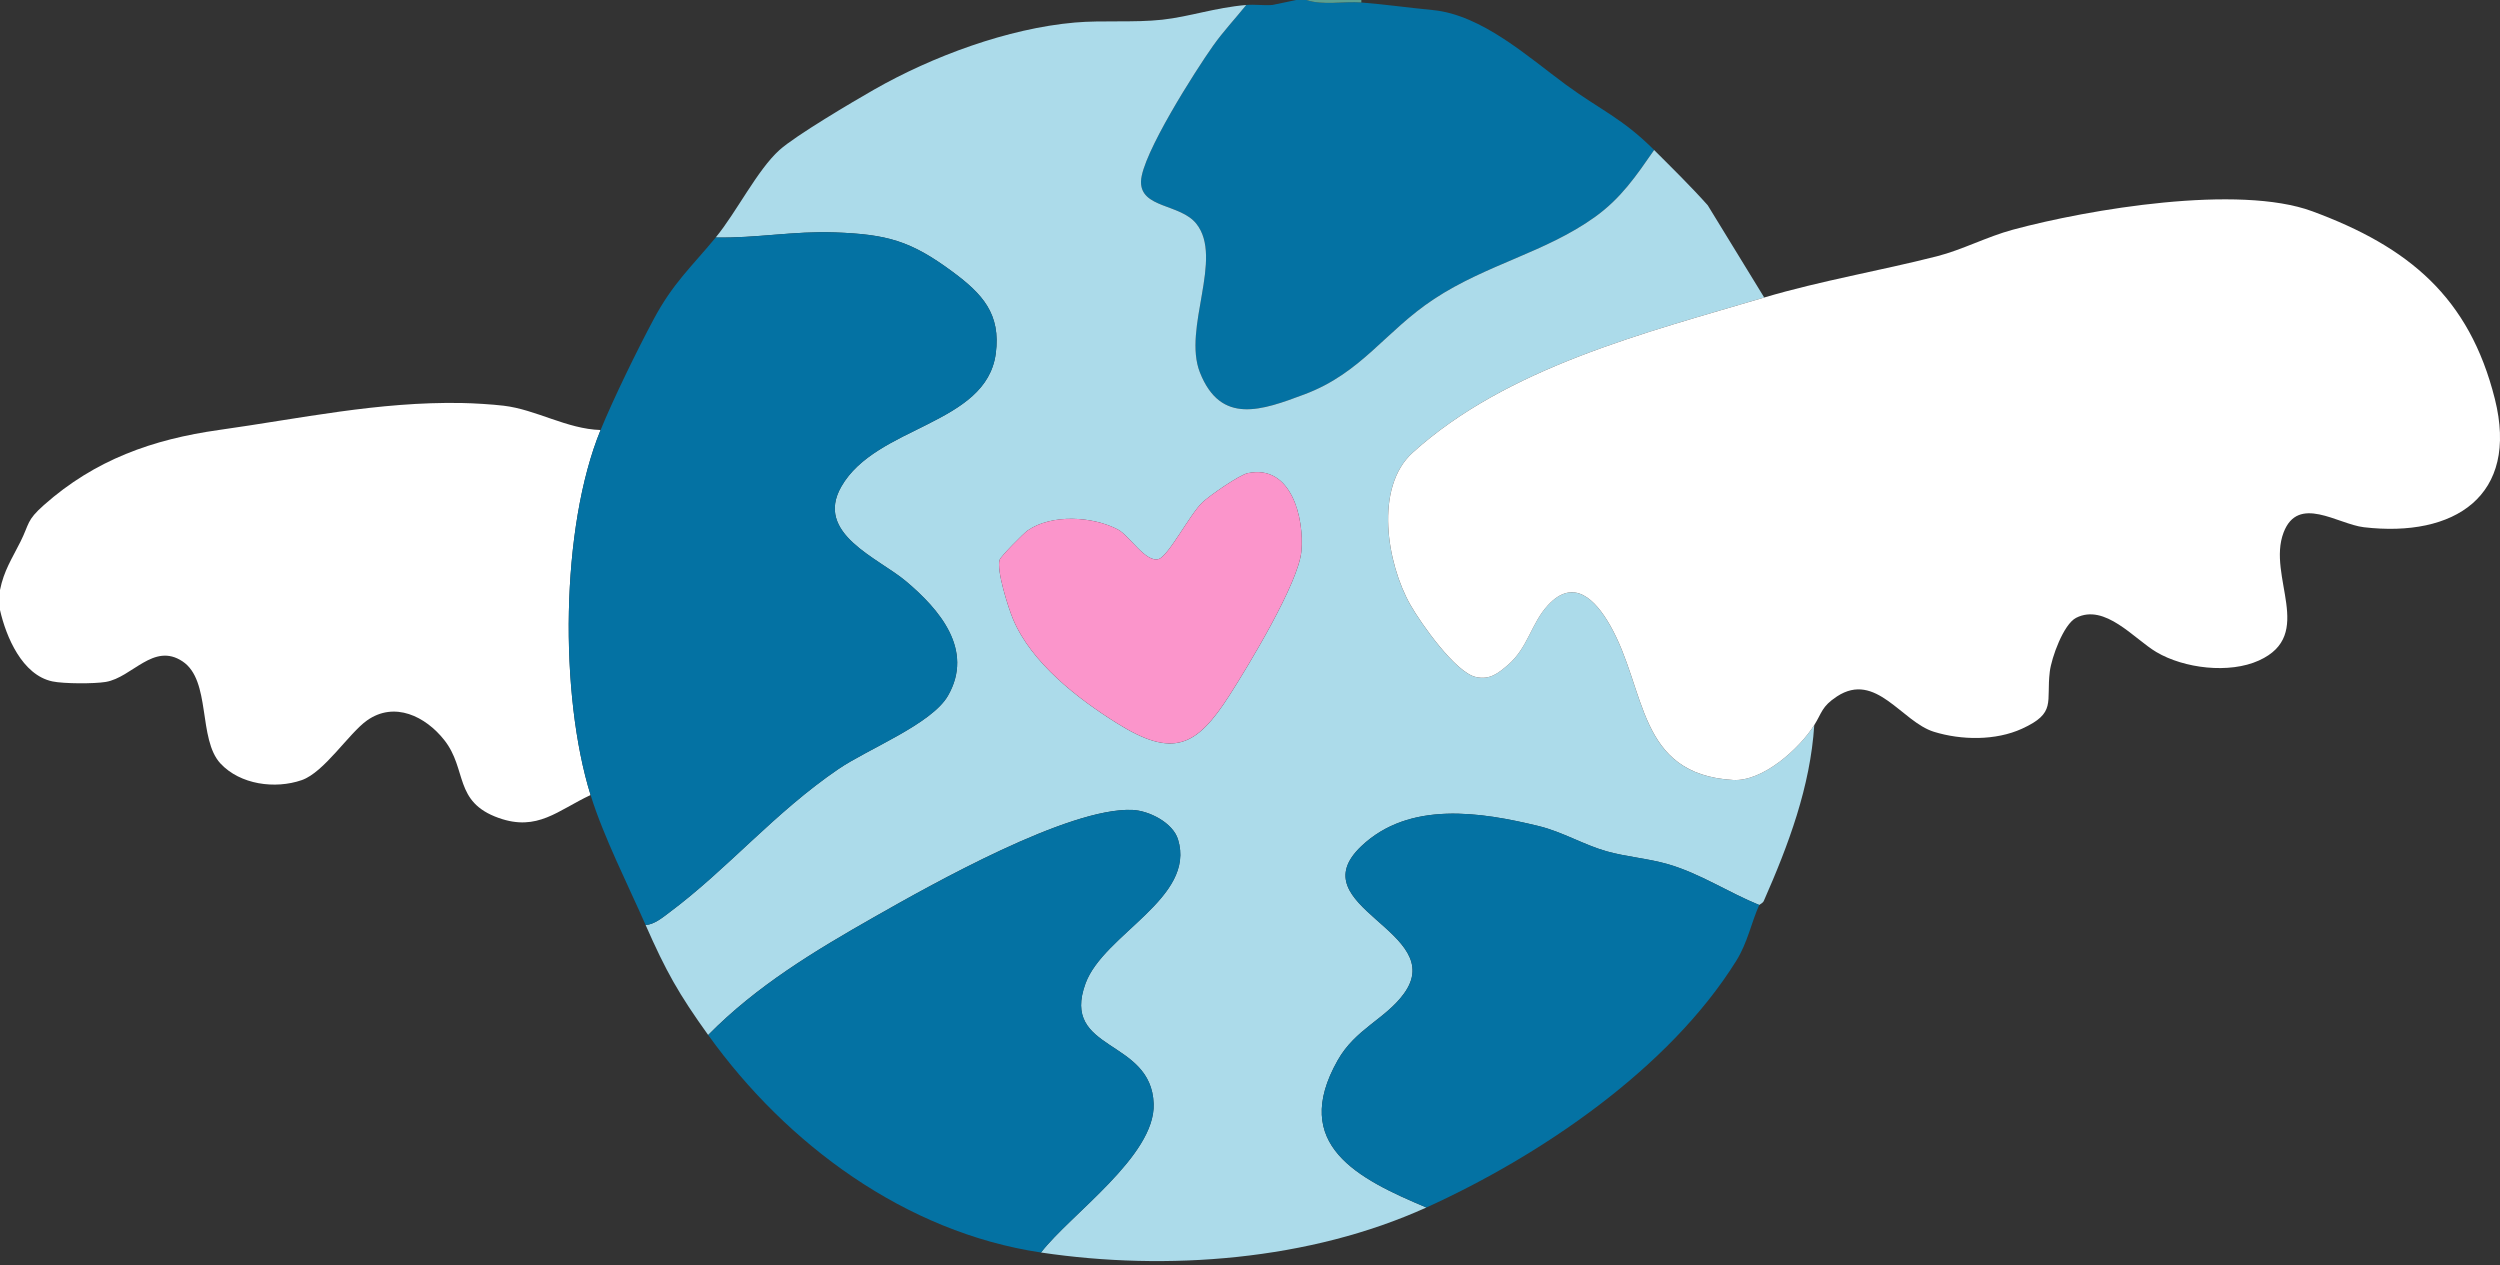 <svg width="243" height="123" viewBox="0 0 243 123" fill="none" xmlns="http://www.w3.org/2000/svg">
<rect x="0" y="0" width="243" height="123" fill="#333333" stroke="none"/>
<g clip-path="url(#clip0_3012_6637)">
<path d="M58.378 41.797C54.48 51.291 54.379 67.535 57.405 77.275C54.214 78.767 52.248 80.843 48.481 79.508C44.074 77.947 45.444 74.793 43.178 71.927C41.372 69.641 38.352 68.135 35.675 70.026C33.913 71.271 31.509 75.076 29.323 75.83C26.734 76.723 23.342 76.265 21.43 74.212C19.22 71.839 20.541 66.148 17.744 64.287C14.917 62.407 12.861 65.848 10.28 66.283C9.159 66.472 6.197 66.466 5.095 66.233C2.151 65.61 0.59 61.892 0 59.294V57.349C0.375 55.467 1.172 54.288 1.989 52.654C2.878 50.874 2.561 50.605 4.264 49.095C9.242 44.679 14.851 42.701 21.28 41.794C29.25 40.672 36.764 39.028 44.877 39.172C46.042 39.193 47.79 39.298 48.945 39.434C52.108 39.805 55.1 41.701 58.378 41.797Z" fill="white"/>
<path d="M126.972 6.46946e-06C128.619 0.548 130.595 0.107 132.323 0.243C134.593 0.422 136.959 0.757 139.252 0.976C144.036 1.433 148.552 5.552 152.188 8.221C155.569 10.701 157.679 11.481 160.781 14.58C159.031 17.1 157.562 19.274 155.02 21.095C150.215 24.54 144.516 25.686 139.397 29.059C134.628 32.201 132.372 36.239 126.789 38.332C122.664 39.878 118.666 41.34 116.634 36.206C114.937 31.92 118.96 25.082 116.279 21.738C114.717 19.788 110.846 20.253 110.908 17.629C110.969 15.062 116.221 6.834 117.917 4.44C118.902 3.051 120.072 1.808 121.134 0.484C121.972 0.412 122.842 0.55 123.685 0.482L125.998 -0.001H126.971L126.972 6.46946e-06Z" fill="#0472A3"/>
<path d="M132.323 0V0.243C130.594 0.107 128.618 0.548 126.972 0H132.323Z" fill="#5AA092"/>
<path d="M121.133 0.486C120.071 1.809 118.902 3.052 117.917 4.442C116.221 6.835 110.968 15.062 110.907 17.631C110.845 20.255 114.716 19.789 116.279 21.739C118.96 25.084 114.938 31.922 116.634 36.207C118.666 41.341 122.663 39.88 126.788 38.333C132.371 36.241 134.627 32.202 139.397 29.06C144.516 25.687 150.215 24.541 155.02 21.097C157.562 19.274 159.031 17.102 160.781 14.581C162.478 16.277 164.323 18.083 165.989 19.949L171.483 28.918C159.877 32.36 146.487 35.71 137.315 43.992C133.563 47.38 134.805 54.779 137.084 58.788C138.105 60.585 141.465 65.359 143.44 65.804C144.796 66.11 145.599 65.461 146.556 64.645C148.515 62.976 148.816 60.603 150.459 58.824C152.975 56.103 155.083 58.305 156.496 60.778C160.074 67.04 159.081 75.253 168.447 75.815C171.332 75.989 174.902 72.769 176.347 70.471C175.964 76.483 173.836 82.134 171.441 87.571C171.343 87.795 171.018 87.919 170.996 87.967C168.032 86.759 165.256 84.915 162.181 84.015C160.209 83.437 158.089 83.289 156.156 82.744C153.964 82.126 151.857 80.856 149.598 80.303C143.919 78.915 136.979 77.824 132.317 82.252C126.136 88.126 140.879 90.545 136.454 96.592C134.645 99.066 131.757 100.002 130.028 103.052C125.365 111.28 132.031 114.587 138.642 117.369C127.306 122.514 113.443 123.572 101.183 121.744C104.061 118.016 112.301 112.346 112.135 107.299C111.925 100.892 103.051 102.267 105.516 95.576C107.279 90.789 116.267 87.28 114.5 81.586C113.994 79.956 111.676 78.786 110.049 78.723C103.843 78.481 90.618 85.925 84.967 89.139C79.168 92.437 73.55 95.818 68.834 100.602C65.966 96.599 64.744 94.431 62.753 89.909C63.596 89.862 64.41 89.174 65.059 88.69C70.754 84.438 75.294 78.972 81.503 74.743C84.357 72.798 90.553 70.381 92.138 67.627C94.7 63.176 91.323 59.24 88.054 56.493C85.331 54.205 79.168 51.87 81.769 47.304C85.16 41.35 95.858 41.335 96.788 34.362C97.302 30.504 95.464 28.549 92.606 26.43C88.523 23.404 86.247 22.777 81.128 22.588C77.175 22.442 73.485 23.164 69.564 23.084C71.557 20.672 73.613 16.515 75.766 14.58C77.325 13.179 82.9 9.885 84.968 8.705C90.635 5.473 97.956 2.761 104.473 2.19C107.152 1.955 110.276 2.213 112.957 1.917C115.641 1.622 118.061 0.75 121.131 0.484L121.133 0.486ZM121.309 45.983C120.468 46.155 117.574 48.171 116.87 48.837C115.674 49.967 113.576 54.049 112.625 54.339C111.361 54.724 109.778 52.056 108.657 51.468C106.215 50.186 102.23 49.942 99.892 51.56C99.487 51.841 97.272 54.075 97.161 54.423C96.843 55.427 98.002 59.075 98.47 60.187C100.256 64.43 104.732 67.894 108.55 70.286C114.026 73.716 116.291 72.62 119.533 67.538C121.375 64.65 126.215 56.661 126.495 53.595C126.789 50.381 125.533 45.121 121.31 45.986L121.309 45.983Z" fill="#ACDBEA"/>
<path d="M171.485 28.917C176.996 27.283 182.726 26.322 188.271 24.91C190.732 24.282 193.134 23.006 195.657 22.325C203.095 20.318 217.601 17.896 224.752 20.535C234.129 23.996 240.017 28.887 242.499 38.772C244.875 48.241 238.54 52.272 229.769 51.247C227.229 50.95 223.376 48.053 221.963 51.764C220.333 56.045 225.087 61.694 219.572 64.198C216.686 65.51 212.292 64.977 209.596 63.379C207.437 62.1 204.6 58.626 201.8 60.052C200.566 60.681 199.405 63.935 199.241 65.272C198.874 68.273 199.908 69.293 196.537 70.832C193.983 72 190.653 71.958 187.974 71.129C184.843 70.161 182.335 65.221 178.555 67.692C177.059 68.67 177.093 69.289 176.351 70.47C174.906 72.767 171.337 75.987 168.451 75.814C159.084 75.251 160.077 67.037 156.499 60.777C155.085 58.303 152.978 56.102 150.463 58.823C148.819 60.601 148.519 62.974 146.559 64.644C145.603 65.459 144.799 66.109 143.444 65.802C141.469 65.357 138.109 60.584 137.088 58.786C134.809 54.776 133.566 47.377 137.318 43.991C146.491 35.709 159.88 32.359 171.487 28.917H171.485Z" fill="white"/>
<path d="M62.756 89.911C61.025 85.981 58.663 81.322 57.405 77.275C54.379 67.535 54.48 51.291 58.378 41.797C59.639 38.723 61.945 34.004 63.535 31.033C65.42 27.511 67.168 25.991 69.567 23.086C73.487 23.166 77.178 22.443 81.132 22.589C86.251 22.778 88.527 23.405 92.61 26.432C95.467 28.55 97.305 30.505 96.791 34.364C95.861 41.338 85.163 41.352 81.772 47.306C79.172 51.872 85.335 54.207 88.057 56.494C91.326 59.241 94.705 63.177 92.141 67.628C90.556 70.381 84.362 72.8 81.507 74.744C75.297 78.973 70.757 84.44 65.062 88.691C64.413 89.176 63.598 89.864 62.756 89.911Z" fill="#0472A3"/>
<path d="M101.189 121.745C88.004 119.779 76.441 111.215 68.838 100.604C73.553 95.821 79.172 92.438 84.971 89.141C90.623 85.927 103.848 78.483 110.053 78.724C111.68 78.788 114 79.958 114.504 81.588C116.272 87.281 107.285 90.791 105.52 95.578C103.055 102.269 111.929 100.894 112.139 107.3C112.305 112.349 104.065 118.017 101.187 121.745H101.189Z" fill="#0472A3"/>
<path d="M170.998 87.966C170.234 89.653 169.878 91.604 168.765 93.39C162.229 103.885 149.704 112.351 138.646 117.369C132.033 114.587 125.366 111.279 130.031 103.052C131.759 100.003 134.648 99.065 136.457 96.592C140.881 90.545 126.139 88.126 132.32 82.252C136.981 77.823 143.921 78.914 149.601 80.303C151.86 80.855 153.968 82.126 156.159 82.744C158.092 83.289 160.212 83.437 162.184 84.014C165.259 84.915 168.035 86.759 170.999 87.966H170.998Z" fill="#0472A3"/>
<path d="M121.31 45.984C125.533 45.12 126.789 50.378 126.495 53.592C126.214 56.659 121.375 64.648 119.533 67.535C116.291 72.619 114.025 73.713 108.55 70.284C104.732 67.891 100.256 64.428 98.47 60.184C98.002 59.073 96.843 55.423 97.161 54.42C97.272 54.074 99.486 51.838 99.892 51.557C102.23 49.941 106.216 50.185 108.657 51.466C109.778 52.054 111.36 54.723 112.625 54.337C113.577 54.047 115.675 49.964 116.869 48.835C117.574 48.169 120.468 46.154 121.308 45.981L121.31 45.984Z" fill="#FB95CB"/>
</g>
<defs>
<clipPath id="clip0_3012_6637">
<rect width="243" height="122.577" fill="white"/>
</clipPath>
</defs>
</svg>
